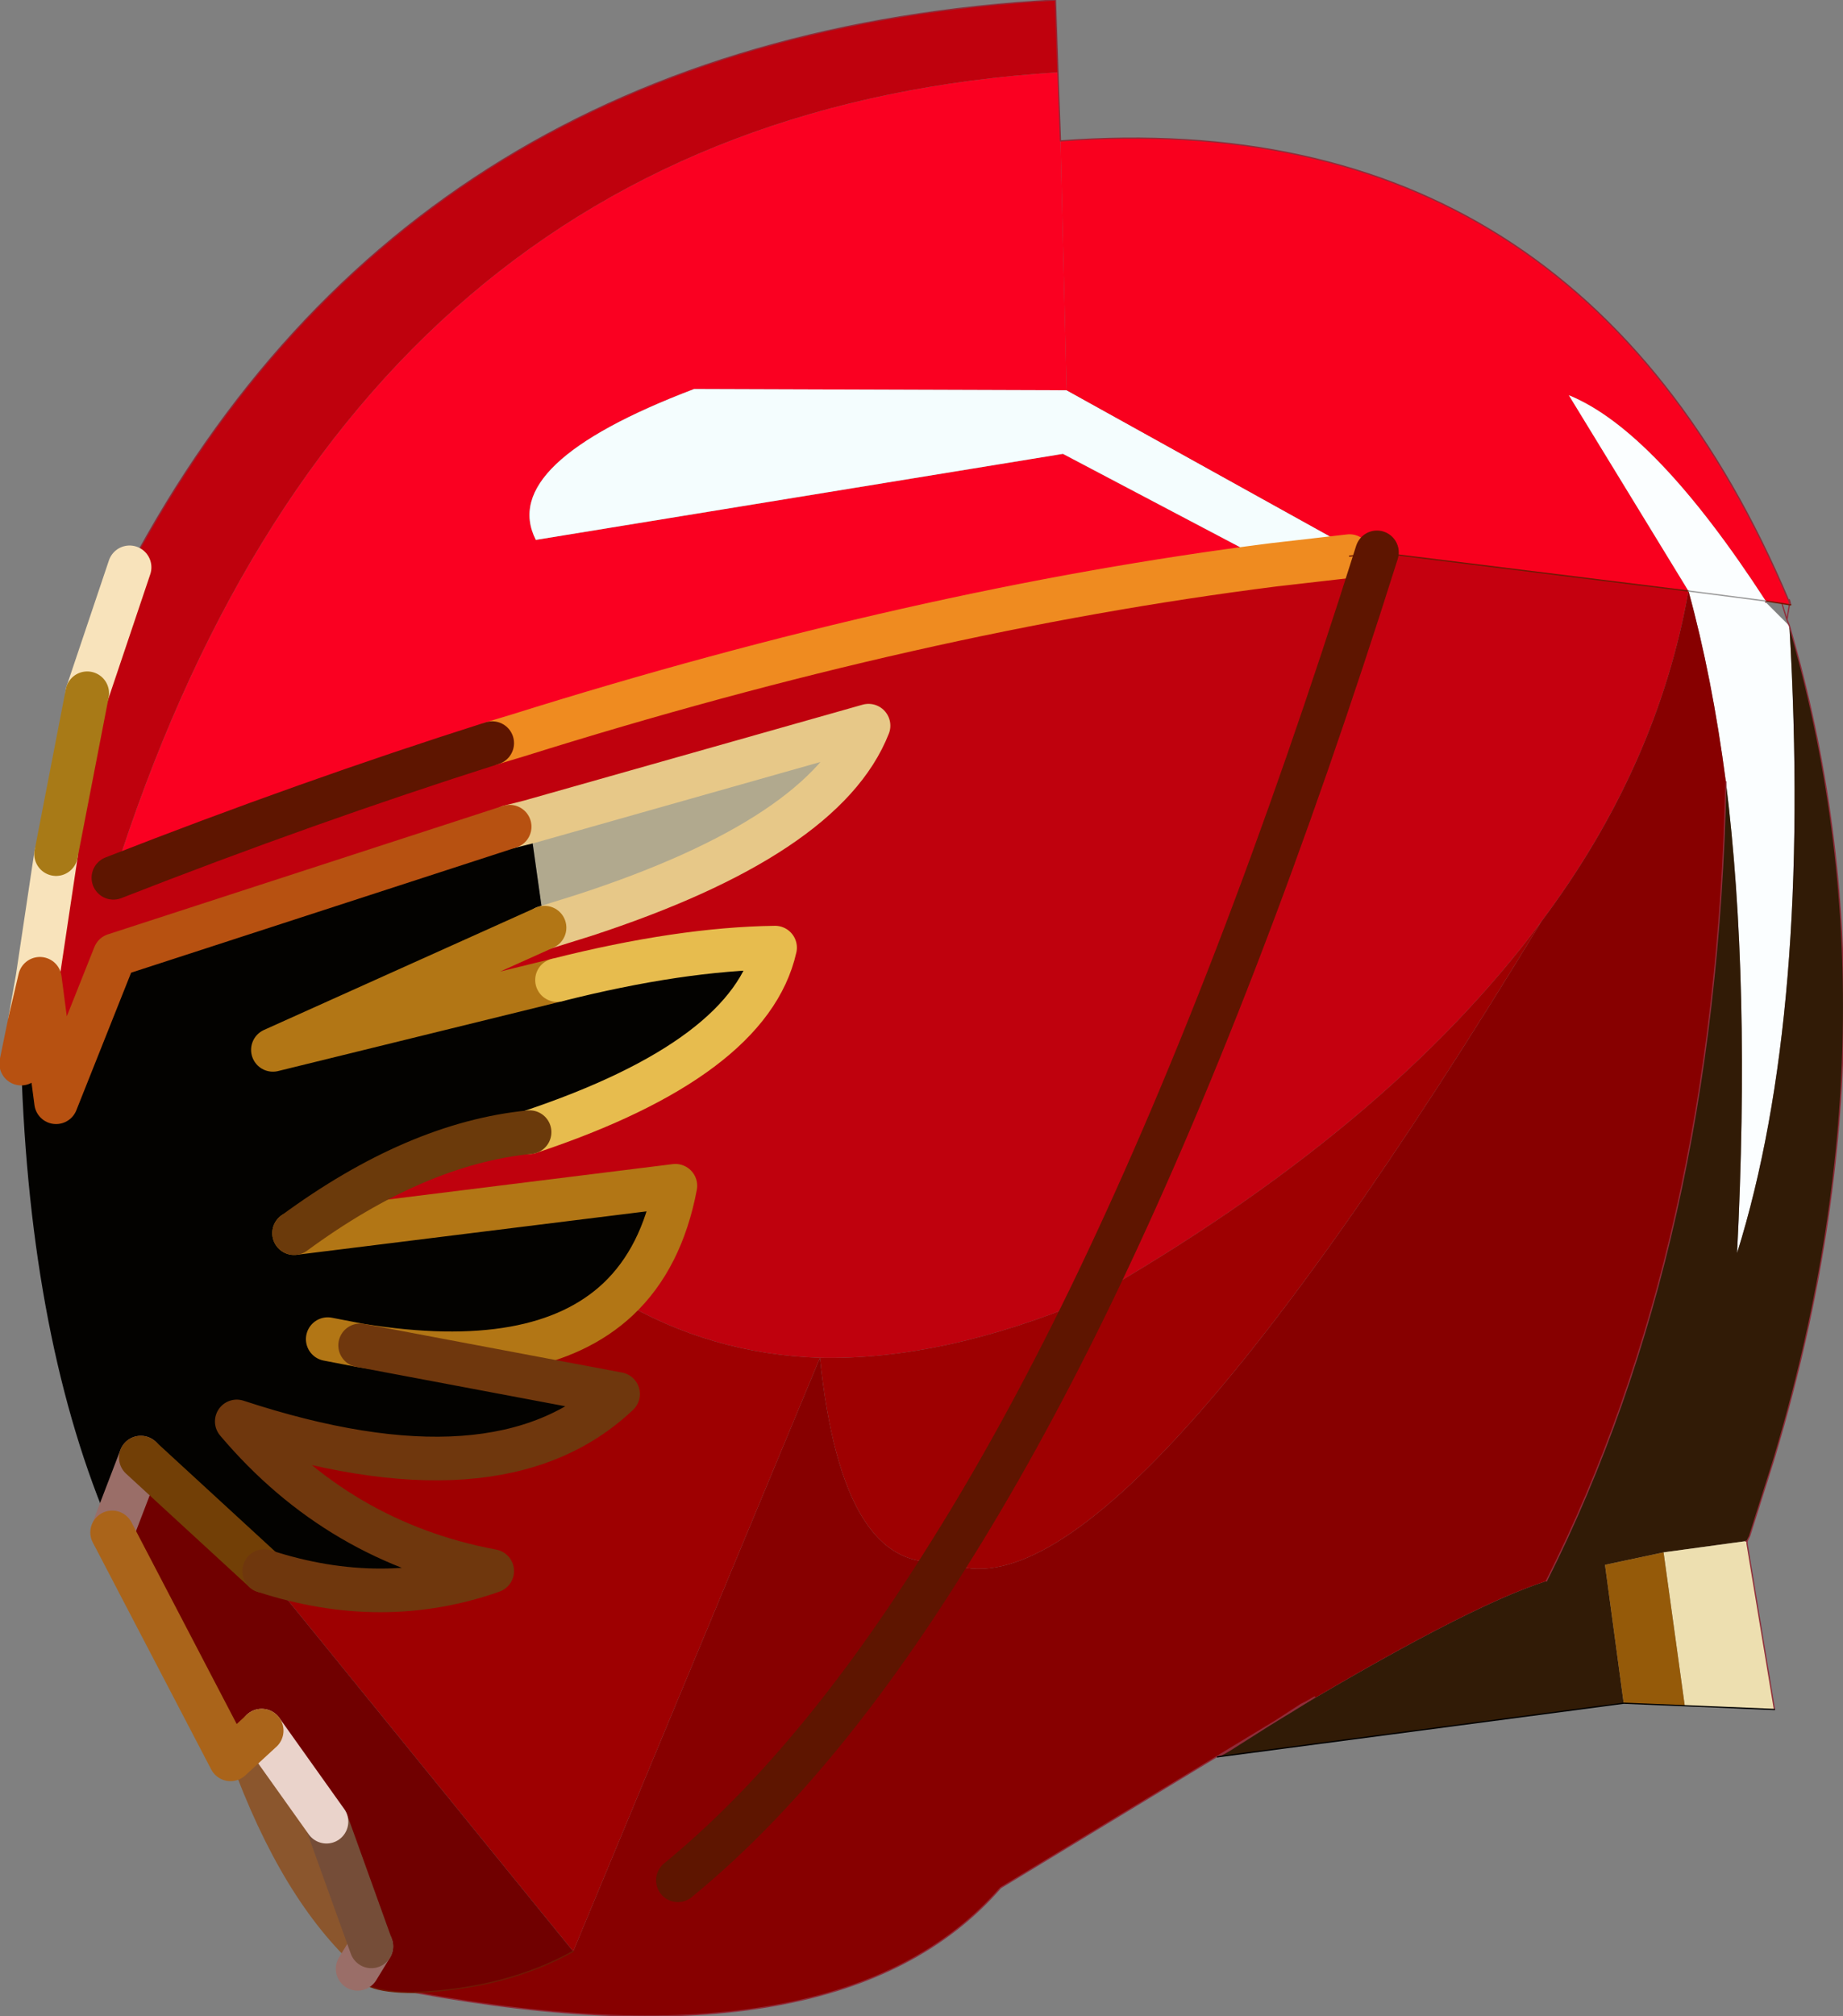 <?xml version="1.0" encoding="UTF-8" standalone="no"?>
<svg xmlns:xlink="http://www.w3.org/1999/xlink" height="80.85px" width="73.95px" xmlns="http://www.w3.org/2000/svg">
  <rect width="100%" height="100%" fill="#808080" stroke="none"/>
  <g transform="matrix(1.0, 0.0, 0.0, 1.0, 37.4, 80.85)">
    <path d="M5.05 -77.95 L5.15 -75.2 5.4 -65.2 -9.55 -65.25 Q-17.45 -62.25 -15.9 -59.2 L5.25 -62.65 13.7 -58.2 Q-0.55 -56.4 -16.65 -51.35 L-17.65 -51.05 Q-25.05 -48.7 -32.85 -45.65 -23.2 -76.2 5.05 -77.95" fill="#fa0021" fill-rule="evenodd" stroke="none"/>
    <path d="M-32.2 -58.1 Q-20.85 -79.4 4.95 -80.85 L5.05 -77.95 Q-23.2 -76.2 -32.85 -45.65 -25.05 -48.7 -17.65 -51.05 L-16.65 -51.35 Q-0.55 -56.4 13.7 -58.2 L16.75 -58.55 17.3 -58.6 17.85 -58.7 Q12.3 -41.1 6.3 -28.75 0.45 -26.3 -4.5 -26.4 -8.9 -26.55 -12.6 -28.75 -10.85 -30.4 -10.3 -33.3 L-25.6 -31.4 Q-20.7 -35.0 -16.15 -35.45 -7.3 -38.4 -6.3 -42.85 -10.1 -42.8 -15.05 -41.55 L-26.45 -38.75 -15.55 -43.65 -13.95 -44.15 Q-4.3 -47.3 -2.55 -51.75 L-16.15 -47.9 -16.95 -47.7 -32.8 -42.55 -35.15 -36.65 -35.8 -41.6 -35.9 -41.6 -35.15 -46.6 -33.9 -53.05 -32.2 -58.1" fill="#bf010d" fill-rule="evenodd" stroke="none"/>
    <path d="M13.7 -58.2 L5.25 -62.65 -15.9 -59.2 Q-17.45 -62.25 -9.55 -65.25 L5.4 -65.2 17.3 -58.6 16.75 -58.55 13.7 -58.2" fill="#f4fdfe" fill-rule="evenodd" stroke="none"/>
    <path d="M5.15 -75.2 Q25.95 -76.75 34.4 -56.7 L34.4 -56.6 34.45 -56.6 34.4 -56.6 34.1 -56.65 33.45 -56.75 Q29.0 -63.6 25.55 -65.0 L30.35 -57.15 17.85 -58.7 17.3 -58.6 5.4 -65.2 5.15 -75.2" fill="#f9001e" fill-rule="evenodd" stroke="none"/>
    <path d="M30.35 -57.15 L25.55 -65.0 Q29.0 -63.6 33.45 -56.75 L33.45 -56.7 34.4 -55.75 Q35.3 -40.2 32.3 -30.6 32.85 -41.5 31.85 -49.5 31.3 -53.7 30.35 -57.15 L33.45 -56.75 30.35 -57.15" fill="#fbfeff" fill-rule="evenodd" stroke="none"/>
    <path d="M17.85 -58.7 L30.35 -57.15 Q29.1 -50.1 24.45 -43.9 18.3 -35.6 6.3 -28.75 12.3 -41.1 17.85 -58.7" fill="#c5000f" fill-rule="evenodd" stroke="none"/>
    <path d="M34.4 -55.75 Q39.05 -39.8 33.75 -22.25 L32.8 -19.25 32.7 -19.05 32.65 -19.05 29.35 -18.6 27.0 -18.1 27.75 -12.55 11.45 -10.4 11.75 -10.55 12.0 -10.7 13.5 -11.65 Q21.35 -16.4 24.65 -17.45 31.45 -30.95 31.85 -49.5 32.85 -41.5 32.3 -30.6 35.3 -40.2 34.4 -55.75 M14.8 -12.5 L15.0 -12.6 15.35 -12.8 14.4 -12.2 14.8 -12.5" fill="#311b06" fill-rule="evenodd" stroke="none"/>
    <path d="M13.5 -11.65 L14.15 -12.05 14.4 -12.2 15.35 -12.8 15.0 -12.6 14.8 -12.5 13.8 -11.85 2.75 -5.15 Q-3.65 2.2 -20.75 -0.95 -17.1 -1.1 -14.4 -2.6 L-4.5 -26.4 Q-3.6 -17.7 0.5 -18.25 6.95 -15.1 24.45 -43.9 29.1 -50.1 30.35 -57.15 31.3 -53.7 31.85 -49.5 31.45 -30.95 24.65 -17.45 21.35 -16.4 13.5 -11.65 M-10.2 -5.45 Q-4.7 -9.95 0.5 -18.25 -4.7 -9.95 -10.2 -5.45" fill="#870000" fill-rule="evenodd" stroke="none"/>
    <path d="M32.7 -18.95 L33.8 -12.3 30.2 -12.45 29.35 -18.6 32.65 -19.05 32.7 -18.95" fill="#eddfb0" fill-rule="evenodd" stroke="none"/>
    <path d="M30.2 -12.45 L27.75 -12.55 27.0 -18.1 29.35 -18.6 30.2 -12.45" fill="#955a09" fill-rule="evenodd" stroke="none"/>
    <path d="M6.3 -28.75 Q18.3 -35.6 24.45 -43.9 6.95 -15.1 0.5 -18.25 3.45 -22.9 6.3 -28.75 3.45 -22.9 0.5 -18.25 -3.6 -17.7 -4.5 -26.4 0.45 -26.3 6.3 -28.75 M-12.6 -28.75 Q-8.9 -26.55 -4.5 -26.4 L-14.4 -2.6 -26.8 -17.85 Q-22.05 -16.3 -17.65 -17.85 -23.8 -19.0 -27.9 -23.85 -17.4 -20.4 -12.6 -24.95 L-22.95 -26.9 Q-15.8 -25.75 -12.6 -28.75" fill="#9e0001" fill-rule="evenodd" stroke="none"/>
    <path d="M-15.55 -43.65 L-16.15 -47.9 -2.55 -51.75 Q-4.3 -47.3 -13.95 -44.15 L-15.55 -43.65" fill="#b1a98e" fill-rule="evenodd" stroke="none"/>
    <path d="M-32.9 -19.4 Q-36.2 -27.0 -36.55 -38.2 L-36.2 -39.9 -35.8 -41.6 -35.15 -36.65 -32.8 -42.55 -16.95 -47.7 -16.15 -47.9 -15.55 -43.65 -26.45 -38.75 -15.05 -41.55 Q-10.1 -42.8 -6.3 -42.85 -7.3 -38.4 -16.15 -35.45 -20.7 -35.0 -25.6 -31.4 L-10.3 -33.3 Q-10.85 -30.4 -12.6 -28.75 -15.8 -25.75 -22.95 -26.9 L-12.6 -24.95 Q-17.4 -20.4 -27.9 -23.85 -23.8 -19.0 -17.65 -17.85 -22.05 -16.3 -26.8 -17.85 L-31.75 -22.4 -32.9 -19.4 M-24.25 -27.15 L-22.95 -26.9 -24.25 -27.15" fill="#030200" fill-rule="evenodd" stroke="none"/>
    <path d="M-20.75 -0.95 Q-23.2 -0.95 -23.05 -1.9 L-22.5 -2.8 -24.3 -7.8 -26.9 -11.45 -28.15 -10.3 -32.9 -19.4 -31.75 -22.4 -26.8 -17.85 -14.4 -2.6 Q-17.1 -1.1 -20.75 -0.95" fill="#700000" fill-rule="evenodd" stroke="none"/>
    <path d="M-23.05 -1.9 Q-26.1 -4.65 -28.15 -10.3 L-26.9 -11.45 -24.3 -7.8 -22.5 -2.8 -23.05 -1.9" fill="#8b562d" fill-rule="evenodd" stroke="none"/>
    <path d="M-32.2 -58.1 Q-20.85 -79.4 4.95 -80.85 L5.05 -77.95 5.15 -75.2 Q25.95 -76.75 34.4 -56.7 L34.4 -56.75 34.4 -56.8 34.45 -56.6 34.4 -56.75 M34.4 -56.6 L34.3 -56.0 34.4 -55.75 Q39.05 -39.8 33.75 -22.25 L32.8 -19.25 32.7 -19.05 32.7 -18.95 33.8 -12.3 M11.45 -10.4 L11.75 -10.55 12.0 -10.7 13.5 -11.65 14.15 -12.05 13.8 -11.85 2.75 -5.15 Q-3.65 2.2 -20.75 -0.95 M34.4 -56.6 L34.4 -56.7 34.45 -56.6 M33.45 -56.7 L33.45 -56.75 M34.1 -56.65 L34.3 -56.0 M14.4 -12.2 L15.35 -12.8 15.0 -12.6 14.8 -12.5 14.4 -12.2 14.15 -12.05 M14.8 -12.5 L13.8 -11.85 M32.65 -19.05 L32.7 -19.05 M31.85 -49.5 Q31.45 -30.95 24.65 -17.45" fill="none" stroke="#8f2c39" stroke-linecap="round" stroke-linejoin="round" stroke-width="0.05"/>
    <path d="M13.7 -58.2 L16.75 -58.55 M-17.65 -51.05 L-16.65 -51.35 Q-0.55 -56.4 13.7 -58.2" fill="none" stroke="#ef8b20" stroke-linecap="round" stroke-linejoin="round" stroke-width="1.75"/>
    <path d="M-20.75 -0.95 Q-23.2 -0.95 -23.05 -1.9 M16.75 -58.55 L17.3 -58.6 17.85 -58.7 30.35 -57.15 M33.45 -56.75 L34.1 -56.65 34.4 -56.6 34.45 -56.6 M-14.4 -2.6 Q-17.1 -1.1 -20.75 -0.95" fill="none" stroke="#701904" stroke-linecap="round" stroke-linejoin="round" stroke-width="0.05"/>
    <path d="M30.35 -57.15 L33.45 -56.75" fill="none" stroke="#999999" stroke-linecap="round" stroke-linejoin="round" stroke-width="0.05"/>
    <path d="M33.8 -12.3 L30.2 -12.45 27.75 -12.55 11.45 -10.4" fill="none" stroke="#000000" stroke-linecap="round" stroke-linejoin="round" stroke-width="0.05"/>
    <path d="M0.5 -18.25 Q-4.7 -9.95 -10.2 -5.45 M0.5 -18.25 Q3.45 -22.9 6.3 -28.75 12.3 -41.1 17.85 -58.7 M-32.85 -45.65 Q-25.05 -48.7 -17.65 -51.05" fill="none" stroke="#5e1500" stroke-linecap="round" stroke-linejoin="round" stroke-width="1.75"/>
    <path d="M-36.2 -39.9 L-35.9 -41.6 -35.15 -46.6 M-33.9 -53.05 L-32.2 -58.1" fill="none" stroke="#f8e3bb" stroke-linecap="round" stroke-linejoin="round" stroke-width="1.75"/>
    <path d="M-15.55 -43.65 L-13.95 -44.15 Q-4.3 -47.3 -2.55 -51.75 L-16.15 -47.9 -16.95 -47.7" fill="none" stroke="#e7c888" stroke-linecap="round" stroke-linejoin="round" stroke-width="1.75"/>
    <path d="M-25.6 -31.4 L-10.3 -33.3 Q-10.85 -30.4 -12.6 -28.75 -15.8 -25.75 -22.95 -26.9 L-24.25 -27.15 M-15.55 -43.65 L-26.45 -38.75 -15.05 -41.55" fill="none" stroke="#b27615" stroke-linecap="round" stroke-linejoin="round" stroke-width="1.75"/>
    <path d="M-15.05 -41.55 Q-10.1 -42.8 -6.3 -42.85 -7.3 -38.4 -16.15 -35.45" fill="none" stroke="#e7bc4e" stroke-linecap="round" stroke-linejoin="round" stroke-width="1.75"/>
    <path d="M-36.55 -38.2 L-36.2 -39.9 -35.8 -41.6 -35.15 -36.65 -32.8 -42.55 -16.95 -47.7" fill="none" stroke="#b75111" stroke-linecap="round" stroke-linejoin="round" stroke-width="1.75"/>
    <path d="M-31.75 -22.4 L-32.9 -19.4 M-22.5 -2.8 L-23.05 -1.9" fill="none" stroke="#9a6e68" stroke-linecap="round" stroke-linejoin="round" stroke-width="1.75"/>
    <path d="M-24.3 -7.8 L-22.5 -2.8" fill="none" stroke="#754d38" stroke-linecap="round" stroke-linejoin="round" stroke-width="1.75"/>
    <path d="M-26.9 -11.45 L-24.3 -7.8" fill="none" stroke="#ead3cb" stroke-linecap="round" stroke-linejoin="round" stroke-width="1.75"/>
    <path d="M-28.15 -10.3 L-32.9 -19.4 M-28.15 -10.3 L-26.9 -11.45" fill="none" stroke="#aa641a" stroke-linecap="round" stroke-linejoin="round" stroke-width="1.75"/>
    <path d="M-26.8 -17.85 L-31.75 -22.4" fill="none" stroke="#723f06" stroke-linecap="round" stroke-linejoin="round" stroke-width="1.75"/>
    <path d="M-22.95 -26.9 L-12.6 -24.95 Q-17.4 -20.4 -27.9 -23.85 -23.8 -19.0 -17.65 -17.85 -22.05 -16.3 -26.8 -17.85" fill="none" stroke="#6f370d" stroke-linecap="round" stroke-linejoin="round" stroke-width="1.75"/>
    <path d="M-16.15 -35.45 Q-20.7 -35.0 -25.6 -31.4" fill="none" stroke="#6b3a0b" stroke-linecap="round" stroke-linejoin="round" stroke-width="1.75"/>
    <path d="M-35.15 -46.6 L-33.9 -53.05" fill="none" stroke="#a87a17" stroke-linecap="round" stroke-linejoin="round" stroke-width="1.75"/>
  </g>
</svg>
